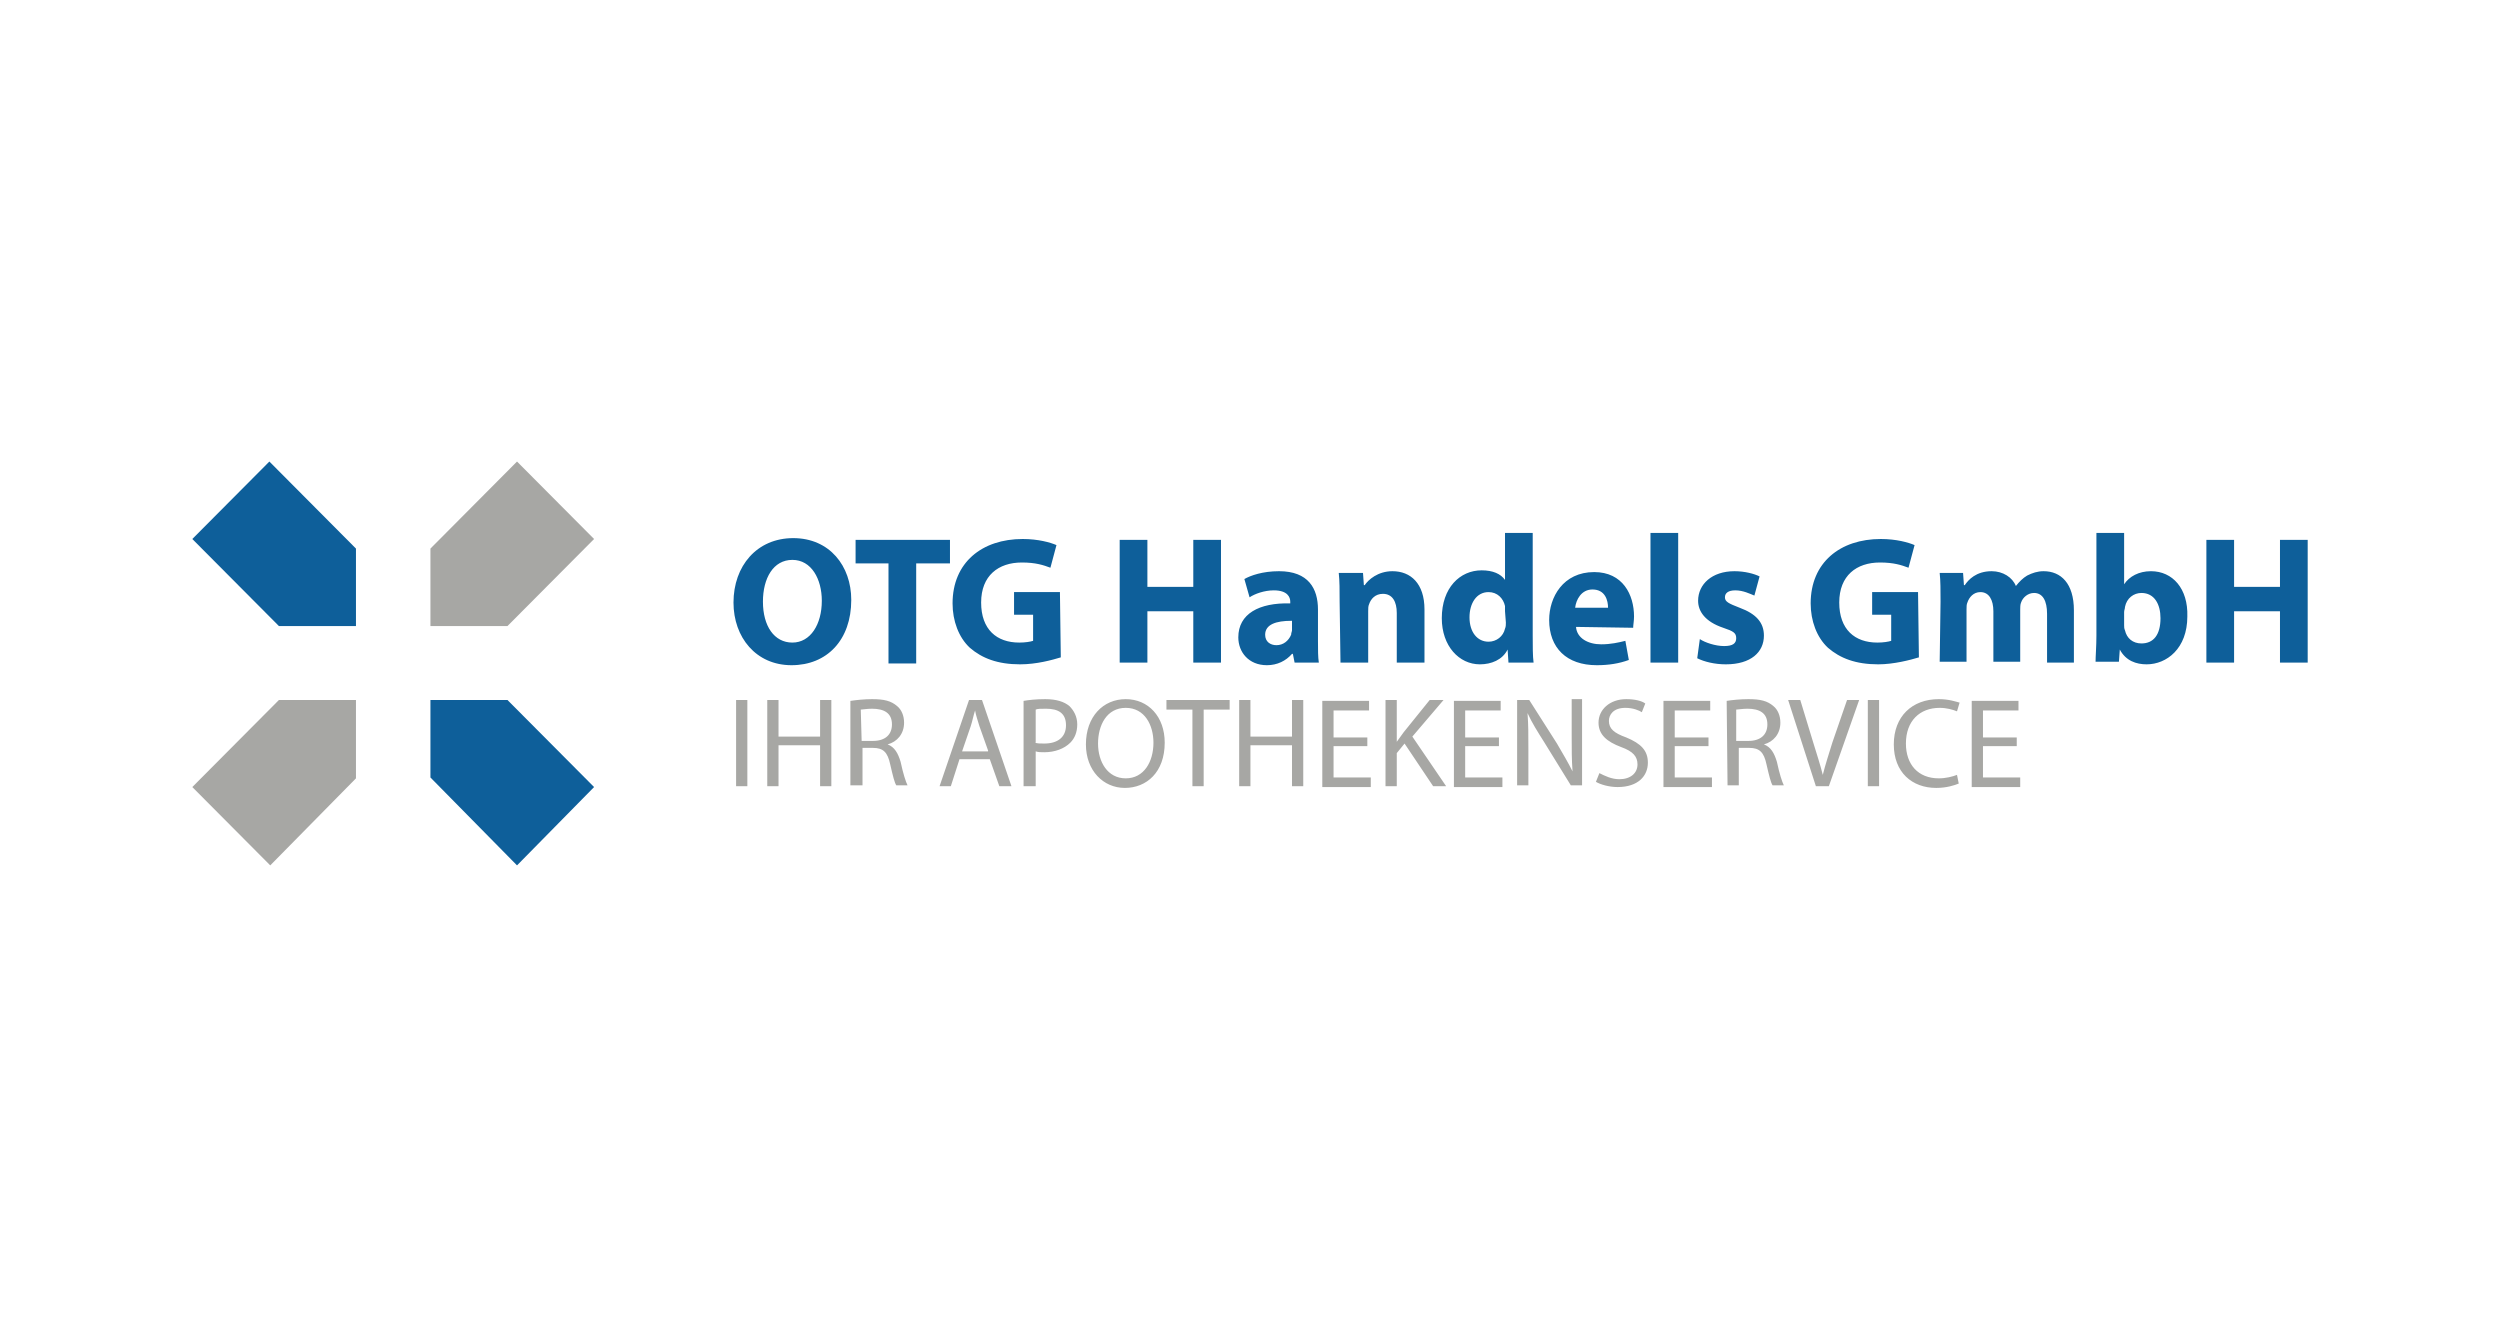 <?xml version="1.0" encoding="UTF-8"?>
<svg xmlns="http://www.w3.org/2000/svg" width="260" height="138" viewBox="0 0 260 138" fill="none">
  <g clip-path="url(#clip0_5288_7362)">
    <path d="M88.531 62.392C88.531 66.556 86.009 69.181 82.317 69.181C78.625 69.181 76.283 66.284 76.283 62.664C76.283 58.862 78.715 55.965 82.497 55.965C86.279 55.965 88.531 58.862 88.531 62.392ZM79.345 62.573C79.345 65.108 80.516 66.828 82.407 66.828C84.298 66.828 85.469 64.927 85.469 62.483C85.469 60.22 84.388 58.228 82.407 58.228C80.426 58.228 79.345 60.129 79.345 62.573ZM92.403 58.59H88.981V56.147H98.797V58.59H95.284V69H92.403V58.59ZM110.323 68.366C109.423 68.638 107.802 69.091 106.091 69.091C103.749 69.091 102.129 68.457 100.868 67.371C99.697 66.284 99.067 64.565 99.067 62.754C99.067 58.5 102.129 56.056 106.361 56.056C107.982 56.056 109.243 56.418 109.873 56.69L109.243 59.043C108.522 58.772 107.712 58.5 106.271 58.5C103.84 58.5 102.038 59.858 102.038 62.664C102.038 65.47 103.659 66.828 106.001 66.828C106.631 66.828 107.172 66.737 107.442 66.647V63.931H105.461V61.578H110.233L110.323 68.366ZM119.329 56.147V61.034H124.102V56.147H126.983V68.909H124.102V63.569H119.329V68.909H116.447V56.147H119.329ZM134.638 68.909L134.458 68.004H134.368C133.737 68.728 132.837 69.181 131.756 69.181C129.865 69.181 128.784 67.823 128.784 66.284C128.784 63.84 130.946 62.664 134.187 62.754V62.573C134.187 62.121 133.917 61.397 132.476 61.397C131.486 61.397 130.495 61.759 129.955 62.121L129.415 60.22C130.045 59.858 131.306 59.405 133.017 59.405C136.079 59.405 137.069 61.215 137.069 63.388V66.647C137.069 67.552 137.069 68.366 137.159 68.909H134.638ZM134.278 64.565C132.747 64.565 131.576 64.927 131.576 66.013C131.576 66.737 132.116 67.099 132.747 67.099C133.467 67.099 134.007 66.647 134.278 66.013C134.278 65.832 134.368 65.651 134.368 65.56V64.565H134.278ZM139.321 62.573C139.321 61.397 139.321 60.401 139.23 59.586H141.752L141.842 60.853H141.932C142.292 60.31 143.283 59.405 144.814 59.405C146.705 59.405 148.146 60.672 148.146 63.388V68.909H145.264V63.75C145.264 62.573 144.814 61.759 143.823 61.759C143.013 61.759 142.562 62.302 142.382 62.845C142.292 63.026 142.292 63.297 142.292 63.569V68.909H139.411L139.321 62.573ZM159.402 55.422V66.103C159.402 67.19 159.402 68.276 159.492 68.909H156.881L156.791 67.552C156.251 68.638 155.08 69.091 153.909 69.091C151.748 69.091 149.947 67.19 149.947 64.293C149.947 61.125 151.838 59.315 154.089 59.315C155.26 59.315 156.07 59.677 156.521 60.31V55.422H159.402ZM156.521 63.569V63.026C156.341 62.211 155.71 61.578 154.81 61.578C153.549 61.578 152.828 62.754 152.828 64.203C152.828 65.741 153.639 66.737 154.81 66.737C155.62 66.737 156.341 66.194 156.521 65.379C156.611 65.198 156.611 64.927 156.611 64.746L156.521 63.569ZM163.905 65.198C163.995 66.375 165.166 67.009 166.517 67.009C167.507 67.009 168.318 66.828 169.038 66.647L169.398 68.638C168.408 69 167.327 69.181 166.066 69.181C162.914 69.181 161.113 67.371 161.113 64.474C161.113 62.121 162.554 59.496 165.796 59.496C168.768 59.496 169.939 61.849 169.939 64.112C169.939 64.565 169.849 65.017 169.849 65.289L163.905 65.198ZM167.237 63.207C167.237 62.483 166.967 61.306 165.616 61.306C164.445 61.306 163.905 62.392 163.815 63.207H167.237ZM171.65 55.422H174.531V68.909H171.65V55.422ZM176.783 66.466C177.323 66.828 178.404 67.19 179.304 67.19C180.205 67.19 180.565 66.918 180.565 66.375C180.565 65.832 180.295 65.651 179.214 65.289C177.323 64.655 176.603 63.569 176.603 62.483C176.603 60.763 178.043 59.405 180.385 59.405C181.465 59.405 182.456 59.677 182.996 59.948L182.456 61.94C182.006 61.759 181.285 61.397 180.475 61.397C179.754 61.397 179.394 61.668 179.394 62.121C179.394 62.573 179.754 62.754 180.925 63.207C182.636 63.84 183.447 64.746 183.447 66.103C183.447 67.823 182.096 69.091 179.484 69.091C178.314 69.091 177.233 68.819 176.512 68.457L176.783 66.466ZM199.566 68.366C198.666 68.638 196.955 69.091 195.334 69.091C192.992 69.091 191.371 68.457 190.111 67.371C188.94 66.284 188.309 64.565 188.309 62.754C188.309 58.5 191.371 56.056 195.604 56.056C197.225 56.056 198.485 56.418 199.116 56.69L198.485 59.043C197.765 58.772 196.955 58.5 195.514 58.5C193.082 58.5 191.281 59.858 191.281 62.664C191.281 65.47 192.902 66.828 195.244 66.828C195.874 66.828 196.414 66.737 196.684 66.647V63.931H194.703V61.578H199.476L199.566 68.366ZM201.817 62.573C201.817 61.397 201.817 60.401 201.727 59.586H204.159L204.249 60.853H204.339C204.699 60.31 205.51 59.405 207.131 59.405C208.301 59.405 209.292 60.039 209.652 60.944C210.012 60.491 210.372 60.129 210.823 59.858C211.363 59.586 211.903 59.405 212.534 59.405C214.335 59.405 215.686 60.672 215.686 63.478V68.909H212.894V63.84C212.894 62.483 212.444 61.668 211.543 61.668C210.913 61.668 210.372 62.121 210.192 62.664C210.102 62.845 210.102 63.207 210.102 63.388V68.819H207.311V63.569C207.311 62.392 206.86 61.578 205.96 61.578C205.239 61.578 204.789 62.121 204.609 62.664C204.519 62.845 204.519 63.116 204.519 63.388V68.819H201.727L201.817 62.573ZM217.937 68.909C217.937 68.276 218.027 67.19 218.027 66.103V55.422H220.909V60.763C221.449 59.948 222.44 59.405 223.7 59.405C225.952 59.405 227.573 61.215 227.483 64.112C227.483 67.461 225.321 69.091 223.25 69.091C222.169 69.091 221.089 68.728 220.458 67.552L220.368 68.819H217.937V68.909ZM220.909 65.017C220.909 65.198 220.909 65.379 220.999 65.56C221.179 66.375 221.809 66.918 222.71 66.918C223.971 66.918 224.691 66.013 224.691 64.293C224.691 62.845 224.061 61.668 222.71 61.668C221.899 61.668 221.179 62.211 220.999 63.116C220.999 63.297 220.909 63.478 220.909 63.659V65.017ZM232.345 56.147V61.034H237.118V56.147H240V68.909H237.118V63.569H232.345V68.909H229.464V56.147H232.345Z" fill="#0E5F9A"></path>
    <path d="M77.724 72.802V81.763H76.553V72.802H77.724ZM80.966 72.802V76.604H85.289V72.802H86.459V81.763H85.289V77.509H80.966V81.763H79.795V72.802H80.966ZM88.44 72.892C89.071 72.802 89.881 72.711 90.692 72.711C91.953 72.711 92.673 72.892 93.303 73.436C93.754 73.798 94.024 74.431 94.024 75.155C94.024 76.332 93.303 77.147 92.313 77.418C93.033 77.69 93.393 78.323 93.663 79.229C93.934 80.496 94.204 81.311 94.384 81.673H93.213C93.033 81.401 92.853 80.677 92.583 79.5C92.313 78.233 91.862 77.78 90.782 77.78H89.701V81.673H88.44V72.892ZM89.611 77.056H90.782C92.043 77.056 92.763 76.423 92.763 75.336C92.763 74.16 91.953 73.707 90.692 73.707C90.151 73.707 89.701 73.798 89.521 73.798L89.611 77.056ZM99.787 78.957L98.887 81.763H97.716L100.778 72.802H102.129L105.19 81.763H103.93L102.939 78.957H99.787ZM102.759 78.052L101.858 75.517C101.678 74.884 101.498 74.431 101.408 73.888C101.228 74.431 101.138 74.974 100.958 75.517L100.057 78.142H102.759V78.052ZM106.451 72.892C106.991 72.802 107.712 72.711 108.702 72.711C109.873 72.711 110.684 72.983 111.224 73.436C111.674 73.888 112.034 74.522 112.034 75.336C112.034 76.151 111.764 76.785 111.314 77.237C110.684 77.871 109.693 78.233 108.612 78.233C108.252 78.233 107.982 78.233 107.712 78.142V81.763H106.451V72.892ZM107.622 77.237C107.892 77.328 108.162 77.328 108.612 77.328C109.963 77.328 110.864 76.694 110.864 75.427C110.864 74.16 110.053 73.707 108.792 73.707C108.252 73.707 107.892 73.707 107.712 73.798V77.237H107.622ZM121.13 77.237C121.13 80.315 119.239 81.944 116.987 81.944C114.736 81.944 112.935 80.134 112.935 77.418C112.935 74.522 114.736 72.711 117.077 72.711C119.419 72.711 121.13 74.522 121.13 77.237ZM114.196 77.328C114.196 79.229 115.186 80.948 117.077 80.948C118.968 80.948 119.959 79.229 119.959 77.237C119.959 75.427 119.059 73.617 117.077 73.617C115.096 73.617 114.196 75.427 114.196 77.328ZM124.011 73.798H121.31V72.802H127.884V73.798H125.182V81.763H124.011V73.798ZM130.045 72.802V76.604H134.368V72.802H135.538V81.763H134.368V77.509H130.045V81.763H128.874V72.802H130.045ZM142.202 77.599H138.69V80.858H142.562V81.854H137.519V72.892H142.382V73.888H138.69V76.694H142.202V77.599ZM144.093 72.802H145.264V77.147C145.534 76.785 145.714 76.513 145.984 76.151L148.686 72.802H150.127L146.885 76.604L150.397 81.763H149.046L146.074 77.328L145.264 78.323V81.763H144.093V72.802ZM155.89 77.599H152.378V80.858H156.25V81.854H151.208V72.892H156.07V73.888H152.378V76.694H155.89V77.599ZM157.781 81.763V72.802H159.042L161.924 77.328C162.554 78.414 163.095 79.319 163.545 80.224C163.455 79.048 163.455 77.961 163.455 76.513V72.711H164.535V81.673H163.365L160.573 77.147C159.943 76.151 159.312 75.155 158.862 74.16C158.952 75.336 158.952 76.423 158.952 77.871V81.673H157.781V81.763ZM166.336 80.405C166.877 80.677 167.597 81.039 168.408 81.039C169.578 81.039 170.299 80.405 170.299 79.5C170.299 78.686 169.849 78.142 168.588 77.69C167.147 77.147 166.246 76.423 166.246 75.155C166.246 73.798 167.417 72.711 169.128 72.711C170.029 72.711 170.749 72.892 171.109 73.164L170.749 74.069C170.479 73.888 169.849 73.617 169.038 73.617C167.777 73.617 167.327 74.341 167.327 74.974C167.327 75.789 167.867 76.242 169.128 76.694C170.659 77.328 171.379 78.052 171.379 79.319C171.379 80.677 170.389 81.854 168.228 81.854C167.327 81.854 166.427 81.582 165.976 81.311L166.336 80.405ZM177.683 77.599H174.171V80.858H178.043V81.854H173V72.892H177.863V73.888H174.171V76.694H177.683V77.599ZM179.574 72.892C180.115 72.802 181.015 72.711 181.826 72.711C183.086 72.711 183.807 72.892 184.437 73.436C184.887 73.798 185.158 74.431 185.158 75.155C185.158 76.332 184.437 77.147 183.447 77.418C184.167 77.69 184.527 78.323 184.797 79.229C185.068 80.496 185.338 81.311 185.518 81.673H184.347C184.167 81.401 183.987 80.677 183.717 79.5C183.447 78.233 182.996 77.78 181.916 77.78H180.835V81.673H179.664L179.574 72.892ZM180.655 77.056H181.826C183.086 77.056 183.807 76.423 183.807 75.336C183.807 74.16 182.996 73.707 181.736 73.707C181.195 73.707 180.745 73.798 180.565 73.798V77.056H180.655ZM188.85 81.763L185.968 72.802H187.229L188.58 77.237C188.94 78.414 189.3 79.5 189.57 80.586C189.84 79.5 190.201 78.414 190.561 77.237L192.092 72.802H193.352L190.201 81.763H188.85ZM195.424 72.802V81.763H194.253V72.802H195.424ZM203.709 81.492C203.258 81.673 202.448 81.944 201.367 81.944C198.846 81.944 196.955 80.315 196.955 77.418C196.955 74.522 198.846 72.711 201.637 72.711C202.718 72.711 203.438 72.983 203.799 73.073L203.528 73.979C203.078 73.798 202.448 73.617 201.727 73.617C199.656 73.617 198.215 74.974 198.215 77.328C198.215 79.5 199.476 80.948 201.637 80.948C202.358 80.948 203.078 80.767 203.528 80.586L203.709 81.492ZM209.742 77.599H206.23V80.858H210.102V81.854H205.059V72.892H209.922V73.888H206.23V76.694H209.742V77.599Z" fill="#A7A7A4"></path>
    <path d="M52.779 72.802H44.765V80.858L53.77 90L61.785 81.853L52.779 72.802Z" fill="#0E5F9A"></path>
    <path d="M37.02 80.948V72.802H29.005L20 81.853L28.105 90L37.02 80.948Z" fill="#A7A7A4"></path>
    <path d="M29.005 65.108H37.02V57.052L28.015 48L20 56.056L29.005 65.108Z" fill="#0E5F9A"></path>
    <path d="M44.765 57.052V65.108H52.779L61.785 56.056L53.77 48L44.765 57.052Z" fill="#A7A7A4"></path>
  </g>
  <defs>
    <clipPath id="clip0_5288_7362">
      <rect width="220" height="42" fill="white" transform="translate(20 48)"></rect>
    </clipPath>
  </defs>
</svg>
